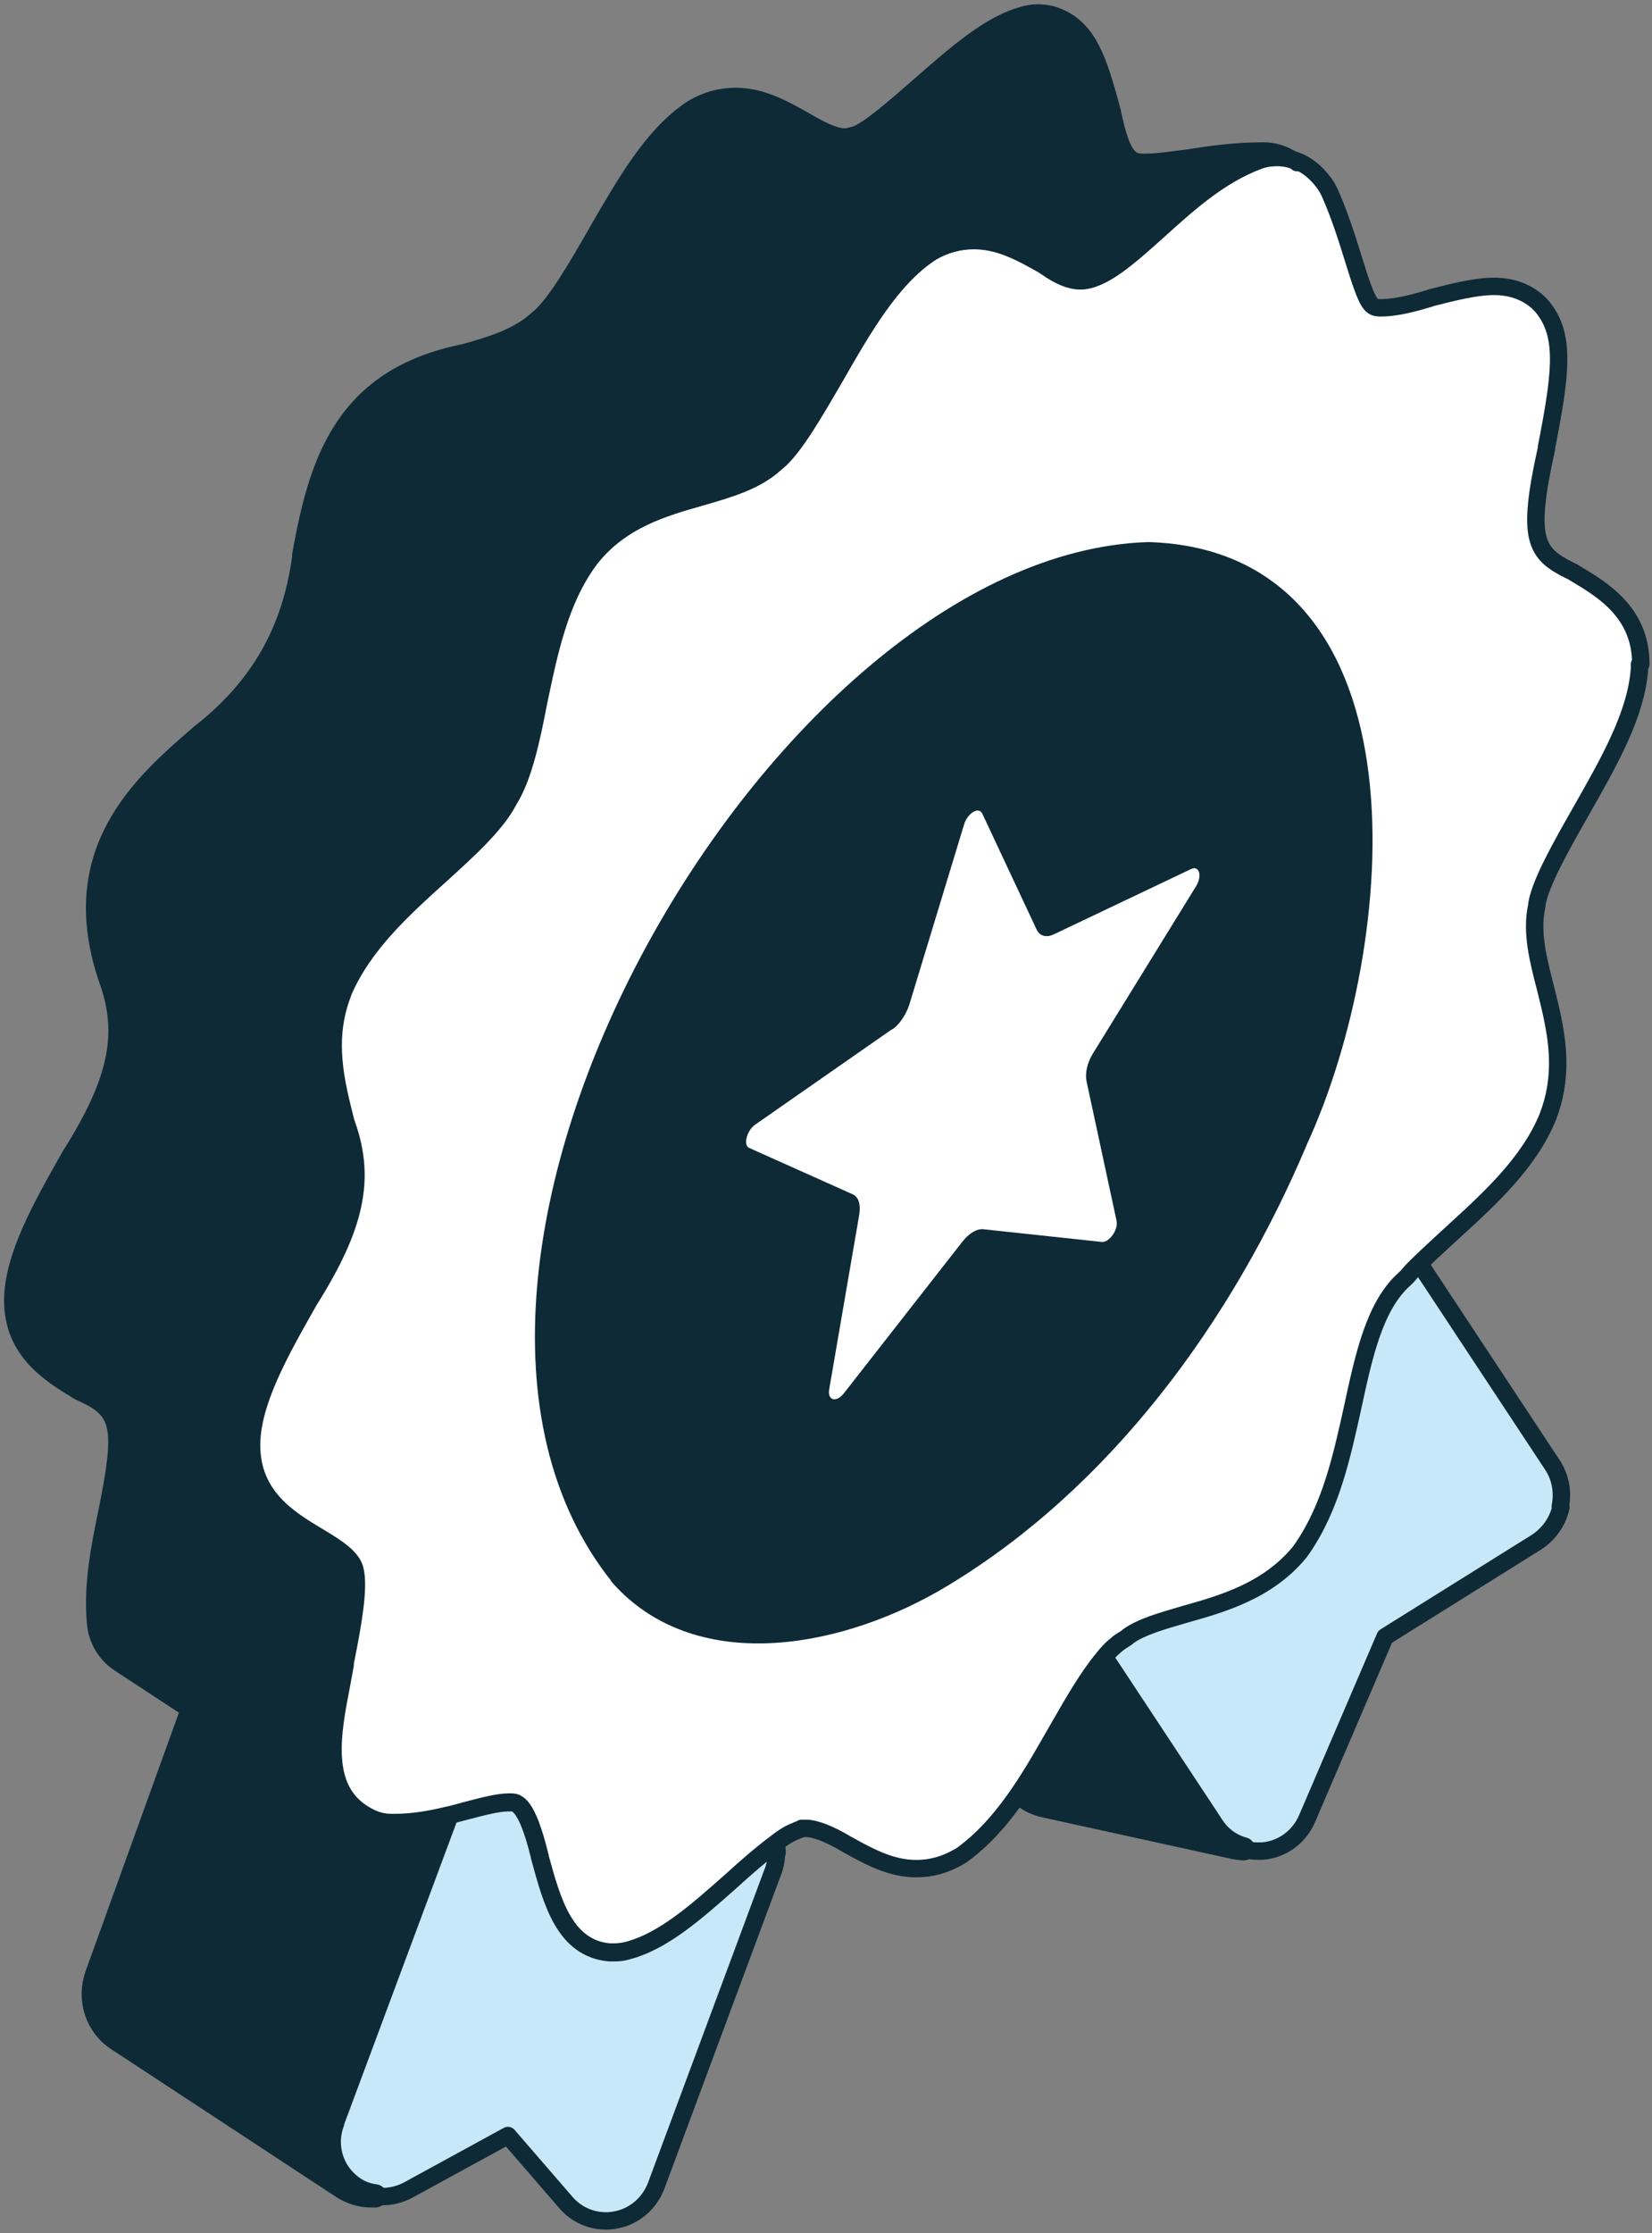 <?xml version="1.0" encoding="UTF-8"?>
<svg xmlns="http://www.w3.org/2000/svg" width="74" height="100" viewBox="0 0 74 100" fill="none">
  <rect x="0" y="0" width="74" height="100" fill="#808080" stroke="none"/>
  <g clip-path="url(#clip0_3360_845)">
    <path d="M69.919 67.491C69.776 68.145 69.375 68.697 68.817 69.061L62.044 73.292L58.55 81.434C58.192 82.262 57.433 82.815 56.545 82.888C56.474 82.888 56.416 82.888 56.331 82.888C56.116 82.888 55.901 82.858 55.7 82.8C55.156 82.655 54.655 82.306 54.326 81.797L54.226 81.637L49.357 74.266C49.529 74.048 49.701 73.859 49.887 73.699C49.901 73.684 49.93 73.67 49.944 73.655C50.044 73.553 50.188 73.466 50.374 73.35C50.417 73.321 50.474 73.292 50.503 73.248C51.104 72.826 52.035 72.565 53.023 72.274C54.684 71.809 56.746 71.213 58.178 69.482C58.221 69.439 58.249 69.381 58.292 69.323C59.581 67.462 60.068 65.179 60.554 62.983C61.056 60.643 61.543 58.447 62.86 57.27C62.931 57.211 62.989 57.139 63.046 57.081C63.203 56.906 63.39 56.717 63.562 56.543L69.532 65.586C69.905 66.138 70.019 66.822 69.891 67.462L69.919 67.491Z" fill="#C7E8F8" stroke="#0D2A36" stroke-width="0.78" stroke-linecap="round" stroke-linejoin="round"></path>
    <path d="M54.34 81.812L54.24 81.652L49.371 74.28C48.684 75.109 48.011 76.287 47.352 77.435C46.808 78.38 46.264 79.355 45.649 80.256C45.964 80.561 46.364 80.779 46.794 80.867L55.271 82.728C55.4 82.757 55.557 82.771 55.7 82.786C55.156 82.64 54.655 82.291 54.326 81.782L54.34 81.812Z" fill="#0D2A36" stroke="#0D2A36" stroke-width="1.04" stroke-linecap="round" stroke-linejoin="round"></path>
    <path d="M34.781 82.946C34.781 83.295 34.709 83.614 34.58 83.92L29.397 97.863C29.096 98.662 28.409 99.258 27.578 99.404C27.435 99.433 27.292 99.448 27.149 99.448C26.461 99.448 25.803 99.157 25.345 98.619L22.753 95.624L18.285 98.066C17.927 98.255 17.541 98.357 17.154 98.357C17.04 98.357 16.925 98.357 16.81 98.328C16.352 98.27 15.923 98.081 15.565 97.746C14.82 97.078 14.548 96.002 14.906 95.042C15.063 94.635 18.371 85.723 20.018 81.317C20.304 81.245 20.591 81.172 20.863 81.099C21.593 80.91 22.28 80.721 22.796 80.721H22.867C23.111 80.721 23.583 80.721 24.17 83.135C24.17 83.149 24.17 83.178 24.185 83.207C24.729 85.199 25.287 87.249 27.292 87.438C27.363 87.438 27.435 87.438 27.507 87.438C27.693 87.438 27.893 87.424 28.079 87.365C29.683 86.958 31.172 85.635 32.762 84.225C33.363 83.673 34.136 83.004 34.766 82.538C34.795 82.669 34.809 82.815 34.809 82.96L34.781 82.946Z" fill="#C7E8F8" stroke="#0D2A36" stroke-width="0.78" stroke-linecap="round" stroke-linejoin="round"></path>
    <path d="M14.892 95.042C15.049 94.635 18.357 85.723 20.003 81.317C19.273 81.492 18.486 81.637 17.669 81.637H17.483C17.111 81.637 16.753 81.535 16.424 81.346C16.381 81.317 16.323 81.303 16.295 81.274C15.865 81.274 15.436 81.143 15.063 80.881L8.591 76.621L4.324 88.441C3.938 89.517 4.324 90.724 5.284 91.335L15.335 97.936C15.736 98.197 16.18 98.328 16.639 98.328C16.696 98.328 16.753 98.328 16.81 98.328C16.352 98.27 15.923 98.081 15.565 97.746C14.82 97.078 14.548 96.002 14.906 95.042H14.892Z" fill="#0D2A36" stroke="#0D2A36" stroke-width="1.04" stroke-linecap="round" stroke-linejoin="round"></path>
    <path d="M73.442 29.747V29.907C73.313 31.957 72.096 34.08 70.807 36.348C69.962 37.831 69.003 39.517 68.845 40.477C68.845 40.52 68.845 40.55 68.831 40.593C68.587 41.771 68.902 42.978 69.232 44.257C69.49 45.289 69.776 46.423 69.776 47.601C69.776 48.357 69.661 49.157 69.346 49.971C69.346 49.971 69.346 50 69.332 50.014C68.487 52.079 66.726 53.678 65.022 55.234C64.521 55.699 64.034 56.136 63.604 56.557C63.418 56.732 63.232 56.921 63.089 57.095C63.032 57.168 62.96 57.226 62.903 57.284C61.586 58.462 61.099 60.657 60.597 62.998C60.111 65.193 59.624 67.462 58.335 69.337C58.292 69.395 58.264 69.439 58.221 69.497C56.789 71.242 54.727 71.823 53.066 72.288C52.078 72.579 51.133 72.841 50.546 73.263C50.503 73.306 50.46 73.335 50.417 73.364C50.231 73.481 50.087 73.568 49.987 73.67C49.973 73.684 49.944 73.699 49.93 73.713C49.744 73.873 49.572 74.062 49.4 74.28C48.713 75.109 48.04 76.287 47.381 77.435C46.837 78.38 46.293 79.355 45.677 80.256C44.976 81.288 44.174 82.248 43.186 82.989C43.114 83.047 43.028 83.106 42.942 83.149C42.341 83.498 41.711 83.673 41.052 83.673C39.964 83.673 39.048 83.207 37.931 82.582C37.129 82.102 36.499 81.87 36.098 81.87C36.026 81.87 35.969 81.87 35.955 81.87H35.912C35.912 81.87 35.869 81.899 35.855 81.913C35.812 81.913 35.769 81.942 35.754 81.942C35.711 81.957 35.654 81.986 35.625 82.001C35.411 82.073 35.11 82.248 34.781 82.51C34.151 82.975 33.377 83.644 32.776 84.196C31.186 85.606 29.697 86.929 28.094 87.336C27.907 87.38 27.707 87.409 27.521 87.409C27.449 87.409 27.378 87.409 27.306 87.409C25.316 87.235 24.743 85.17 24.199 83.178C24.199 83.149 24.199 83.135 24.185 83.106C23.598 80.692 23.139 80.692 22.881 80.692H22.81C22.294 80.692 21.622 80.881 20.877 81.07C20.605 81.143 20.319 81.23 20.032 81.288C19.302 81.463 18.514 81.608 17.698 81.608H17.512C17.14 81.608 16.782 81.506 16.452 81.317C16.409 81.288 16.352 81.274 16.323 81.245C14.39 80.096 14.877 77.595 15.307 75.385C15.364 75.065 15.421 74.775 15.464 74.528C15.464 74.484 15.464 74.455 15.464 74.426C15.464 74.382 15.479 74.338 15.493 74.295C15.794 72.768 16.109 71.082 15.894 70.267C15.751 69.744 15.149 69.337 14.247 68.799C12.987 68.043 11.269 67.025 11.269 64.714C11.269 62.78 12.558 60.512 13.803 58.316C13.818 58.273 13.846 58.244 13.861 58.215C15.937 54.914 16.381 52.806 15.55 50.407C15.522 50.334 15.507 50.276 15.479 50.189C15.049 48.488 14.548 46.554 15.35 44.49C15.35 44.461 15.364 44.431 15.378 44.402C16.28 42.309 18.027 40.724 19.717 39.197C20.934 38.093 22.194 36.958 22.767 35.883C22.781 35.839 22.81 35.81 22.824 35.781C23.454 34.748 23.812 33.077 24.127 31.434C24.6 29.18 25.072 26.854 26.418 25.051C26.433 25.036 26.447 25.007 26.461 24.993C27.836 23.263 29.74 22.725 31.416 22.245C32.676 21.881 33.878 21.547 34.752 20.733C34.766 20.718 34.795 20.689 34.824 20.675C35.582 20.049 36.542 18.363 37.401 16.894C38.69 14.641 39.921 12.518 41.611 11.37C41.654 11.341 41.711 11.311 41.739 11.282C42.341 10.933 42.985 10.759 43.644 10.759C44.746 10.759 45.663 11.224 46.722 11.835C46.794 11.879 46.851 11.908 46.923 11.966C47.481 12.358 47.983 12.562 48.412 12.562C49.414 12.562 50.617 11.457 51.906 10.308C53.18 9.16 54.627 7.837 56.388 7.182C56.66 7.081 56.932 7.037 57.218 7.037C57.533 7.037 57.82 7.095 58.12 7.226C58.178 7.24 58.235 7.27 58.292 7.299C58.664 7.488 58.98 7.764 59.28 8.156C59.395 8.302 59.495 8.476 59.581 8.665C60.039 9.712 60.34 10.686 60.612 11.559C61.299 13.783 61.399 13.783 61.901 13.783C62.244 13.783 62.889 13.71 63.977 13.376C64.005 13.376 64.063 13.347 64.106 13.332C65.079 13.085 66.096 12.823 66.926 12.823C67.642 12.823 68.258 13.027 68.759 13.42C68.945 13.565 69.103 13.739 69.232 13.928C70.105 15.164 69.905 16.807 69.275 20.02C69.275 20.035 69.275 20.064 69.275 20.078C68.358 24.193 68.788 24.789 70.349 25.56C70.42 25.589 70.478 25.618 70.535 25.662C71.781 26.403 73.499 27.421 73.499 29.733L73.442 29.747Z" fill="white" stroke="#0D2A36" stroke-width="0.78" stroke-linecap="round" stroke-linejoin="round"></path>
    <path d="M58.092 7.255C57.805 7.124 57.505 7.066 57.19 7.066C56.903 7.066 56.631 7.11 56.359 7.211C54.598 7.866 53.152 9.174 51.877 10.337C50.603 11.486 49.386 12.591 48.384 12.591C47.954 12.591 47.453 12.387 46.894 11.995C46.823 11.951 46.766 11.908 46.694 11.864C45.62 11.253 44.704 10.788 43.615 10.788C42.957 10.788 42.312 10.963 41.711 11.311C41.668 11.341 41.625 11.37 41.582 11.399C39.892 12.547 38.661 14.67 37.372 16.924C36.528 18.407 35.568 20.078 34.795 20.704C34.781 20.718 34.752 20.747 34.723 20.762C33.836 21.561 32.647 21.91 31.387 22.274C29.697 22.754 27.807 23.292 26.433 25.022C26.418 25.036 26.404 25.065 26.39 25.08C25.044 26.883 24.571 29.209 24.099 31.463C23.769 33.091 23.426 34.763 22.796 35.81C22.781 35.853 22.753 35.883 22.738 35.912C22.166 36.987 20.906 38.122 19.689 39.227C17.999 40.753 16.252 42.338 15.35 44.431C15.35 44.461 15.336 44.49 15.321 44.519C14.519 46.598 15.006 48.517 15.45 50.218C15.464 50.291 15.493 50.364 15.522 50.436C16.366 52.835 15.908 54.943 13.832 58.244C13.818 58.273 13.789 58.302 13.775 58.346C12.529 60.541 11.24 62.809 11.24 64.743C11.24 67.054 12.959 68.072 14.219 68.828C15.121 69.366 15.722 69.773 15.865 70.297C16.08 71.125 15.765 72.797 15.464 74.324C15.464 74.368 15.45 74.411 15.436 74.455C15.436 74.484 15.436 74.513 15.436 74.557C15.393 74.789 15.336 75.08 15.278 75.414C14.849 77.624 14.376 80.125 16.295 81.274C15.865 81.274 15.436 81.143 15.063 80.881L8.591 76.621L5.355 74.498C4.725 74.091 4.324 73.408 4.267 72.666C4.11 70.951 4.453 69.279 4.783 67.665C5.541 63.928 5.398 63.187 3.737 62.416C3.666 62.387 3.58 62.344 3.522 62.315C2.277 61.559 0.558 60.541 0.558 58.229C0.558 56.295 1.847 54.013 3.093 51.817C3.107 51.774 3.136 51.745 3.15 51.716C5.226 48.43 5.67 46.322 4.825 43.937C2.807 38.136 6.315 35.083 8.892 32.858C8.921 32.829 8.949 32.8 8.978 32.786C11.584 30.736 13.016 28.235 13.46 24.949C13.46 24.905 13.46 24.876 13.46 24.847C14.204 20.689 15.336 16.865 20.805 15.775C22.037 15.426 23.197 15.077 24.056 14.292C24.07 14.277 24.099 14.248 24.127 14.234C24.872 13.609 25.846 11.937 26.69 10.454C27.994 8.2 29.211 6.063 30.915 4.914C30.957 4.885 31 4.856 31.043 4.827C31.645 4.478 32.289 4.304 32.948 4.304C34.036 4.304 34.952 4.769 36.026 5.379C36.628 5.728 37.329 6.121 37.845 6.121C37.931 6.121 38.017 6.106 38.103 6.077C38.16 6.063 38.217 6.048 38.274 6.034C38.861 5.888 40.351 4.551 41.253 3.766C42.856 2.37 44.36 1.032 45.921 0.64C46.107 0.596 46.307 0.567 46.493 0.567C46.809 0.567 47.123 0.625 47.424 0.756C48.756 1.323 49.2 2.661 49.787 4.812C49.787 4.856 49.815 4.914 49.83 4.972C50.288 7.255 50.718 7.255 51.319 7.255C51.82 7.255 52.493 7.153 53.195 7.066C54.197 6.906 55.328 6.746 56.588 6.746C57.161 6.746 57.691 6.95 58.106 7.299L58.092 7.255Z" fill="#0D2A36" stroke="#0D2A36" stroke-width="0.75" stroke-linecap="round" stroke-linejoin="round"></path>
    <path d="M27.85 70.5C31.387 74.484 37.759 73.19 42.155 70.529C49.314 66.211 54.712 58.898 58.049 50.974C62.058 42.236 63.461 25.211 51.448 24.833C35.053 25.342 16.896 56.833 27.864 70.5H27.85Z" fill="#0D2A36" stroke="#0D2A36" stroke-width="1.12" stroke-linecap="round" stroke-linejoin="round"></path>
    <path fill-rule="evenodd" clip-rule="evenodd" d="M39.935 46.103L33.821 50.364C33.435 50.64 33.277 51.309 33.578 51.41L38.188 53.475C38.461 53.591 38.561 53.926 38.489 54.391L37.143 62.213C37.057 62.707 37.458 62.824 37.802 62.387L43.1 55.612C43.401 55.219 43.773 55.002 44.074 55.045L49.357 55.612C49.687 55.641 50.102 55.06 50.016 54.667L48.67 48.415C48.598 48.052 48.699 47.587 48.971 47.15L53.581 39.677C53.868 39.197 53.71 38.732 53.338 38.921L47.224 41.829C46.866 42.004 46.579 41.916 46.436 41.626L44.002 36.435C43.844 36.101 43.343 36.406 43.186 36.915L40.737 44.969C40.608 45.391 40.279 45.914 39.95 46.103H39.935Z" fill="white"></path>
  </g>
  <defs>
    <clipPath id="clip0_3360_845">
      <rect width="74" height="100" fill="white"></rect>
    </clipPath>
  </defs>
</svg>
